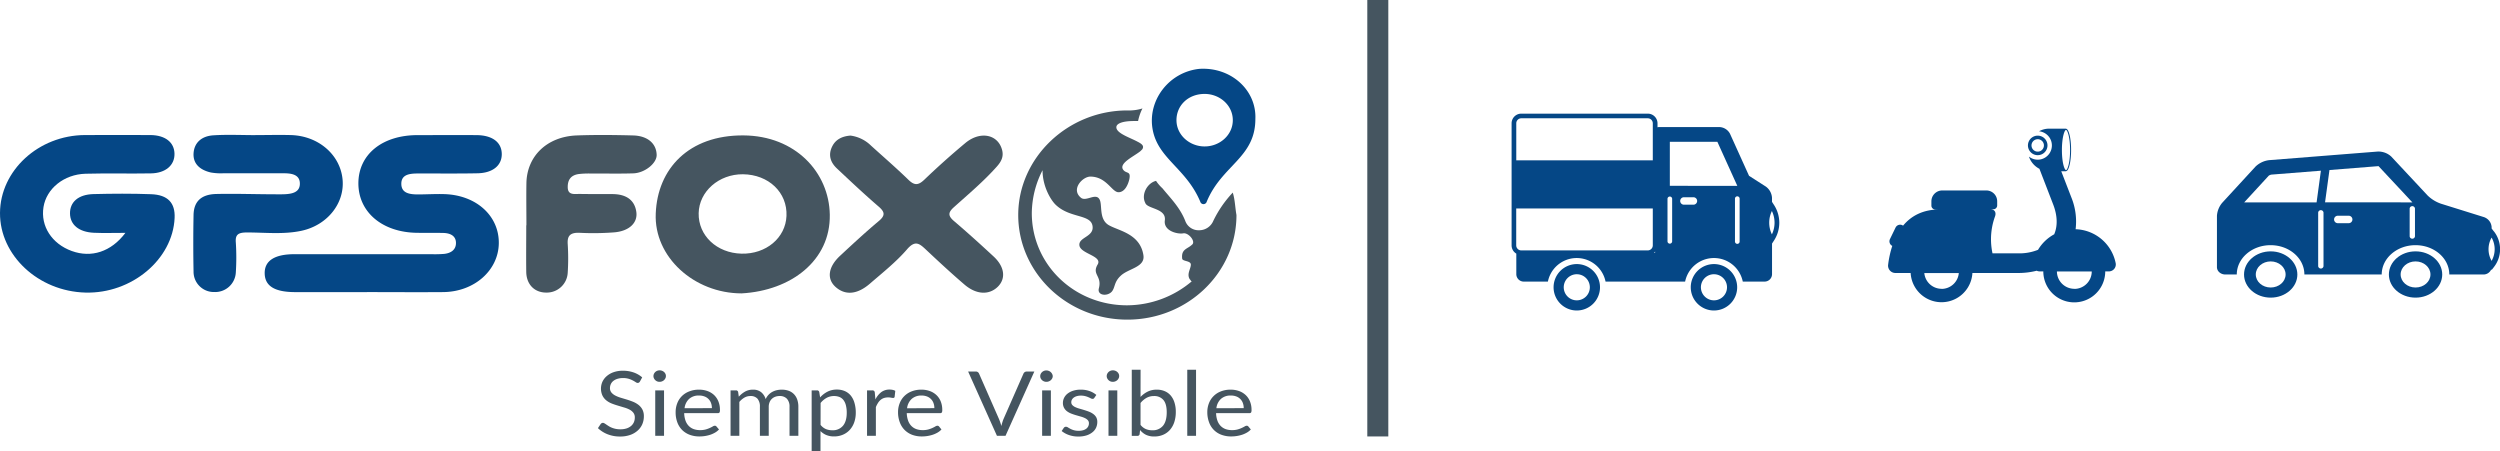 <svg id="Capa_1" data-name="Capa 1" xmlns="http://www.w3.org/2000/svg" viewBox="0 0 1341 242.03"><defs><style>.cls-1{fill:#054786;}.cls-2{fill:#455560;}</style></defs><path class="cls-1" d="M655.29,310.94c-16.21,1.72-27.88,16.88-25,32.56s18,20.74,25.54,38.71a1.8,1.8,0,0,0,3.45,0c8.11-19.66,26.1-23.54,26.1-44.39.67-15.6-13.23-28-30.09-26.88Zm2.88,41.61c-8.1,0-15.11-6.14-15.11-14.09s6.33-14.08,15.11-14.08c8.11,0,15.11,6.11,15.11,14.08s-7,14.09-15.11,14.09Z" transform="translate(-12 -274)"/><rect class="cls-2" x="733.42" width="11.27" height="234.11"/><path class="cls-2" d="M355.24,478.68a1.8,1.8,0,0,1-.52.54,1.2,1.2,0,0,1-.67.18A2,2,0,0,1,353,479c-.4-.27-.91-.57-1.52-.9a12.51,12.51,0,0,0-2.2-.9,10.06,10.06,0,0,0-3.11-.41,9.9,9.9,0,0,0-3,.42,6.72,6.72,0,0,0-2.2,1.14,4.72,4.72,0,0,0-1.33,1.7,5,5,0,0,0-.45,2.1,3.64,3.64,0,0,0,.78,2.4,6.68,6.68,0,0,0,2.06,1.62,17,17,0,0,0,2.91,1.17l3.34,1c1.14.36,2.25.75,3.34,1.19a12.23,12.23,0,0,1,2.91,1.68,7.75,7.75,0,0,1,2.06,2.48,7.59,7.59,0,0,1,.78,3.61,10.77,10.77,0,0,1-.84,4.24A9.76,9.76,0,0,1,354,505a11.78,11.78,0,0,1-4,2.31,16,16,0,0,1-5.38.84,17.88,17.88,0,0,1-6.73-1.22,15.87,15.87,0,0,1-5.16-3.28l1.48-2.21a1.88,1.88,0,0,1,.52-.45,1.29,1.29,0,0,1,.67-.18,1.63,1.63,0,0,1,.79.25c.29.17.62.38,1,.64s.79.54,1.27.84a9.94,9.94,0,0,0,1.63.84,11.75,11.75,0,0,0,2.07.64,12.33,12.33,0,0,0,2.63.26,10.81,10.81,0,0,0,3.25-.46,7.25,7.25,0,0,0,2.42-1.29,5.65,5.65,0,0,0,1.53-2,6.16,6.16,0,0,0,.52-2.58,4,4,0,0,0-.78-2.56,6.24,6.24,0,0,0-2.05-1.68,14.71,14.71,0,0,0-2.91-1.14l-3.33-1c-1.13-.33-2.25-.71-3.34-1.14a11.27,11.27,0,0,1-2.91-1.69,7.73,7.73,0,0,1-2.05-2.59,9.08,9.08,0,0,1,0-7.37,9.08,9.08,0,0,1,2.27-3,11.29,11.29,0,0,1,3.68-2.12,14.65,14.65,0,0,1,5-.8,17.35,17.35,0,0,1,5.78.92,14.07,14.07,0,0,1,4.6,2.64Z" transform="translate(-12 -274)"/><path class="cls-2" d="M369.19,475.74a2.46,2.46,0,0,1-.28,1.17,3.25,3.25,0,0,1-.74,1,3.48,3.48,0,0,1-1.08.66,3.42,3.42,0,0,1-1.31.24,3.25,3.25,0,0,1-1.29-.24,3.41,3.41,0,0,1-1-.66,3.36,3.36,0,0,1-.72-1,2.71,2.71,0,0,1-.26-1.17,2.9,2.9,0,0,1,.26-1.19,3.36,3.36,0,0,1,.72-1,3.35,3.35,0,0,1,2.33-.9,3.62,3.62,0,0,1,1.31.24,3.48,3.48,0,0,1,1.08.66,3.25,3.25,0,0,1,.74,1A2.63,2.63,0,0,1,369.19,475.74Zm-1,7.66v24.37h-4.72V483.4Z" transform="translate(-12 -274)"/><path class="cls-2" d="M397.67,504.36a8.68,8.68,0,0,1-2.09,1.67A14,14,0,0,1,393,507.2a17.92,17.92,0,0,1-2.87.68,18.38,18.38,0,0,1-2.94.23,14.83,14.83,0,0,1-5.12-.85,11.51,11.51,0,0,1-4.05-2.5,11.33,11.33,0,0,1-2.66-4.09,15.32,15.32,0,0,1-.95-5.58,13.07,13.07,0,0,1,.86-4.76,11,11,0,0,1,2.47-3.84,11.31,11.31,0,0,1,4-2.55,14,14,0,0,1,5.24-.93,13.37,13.37,0,0,1,4.46.73,10.3,10.3,0,0,1,3.55,2.12,9.82,9.82,0,0,1,2.34,3.42,12.06,12.06,0,0,1,.85,4.63,2.54,2.54,0,0,1-.24,1.35,1,1,0,0,1-.9.34H379a12.85,12.85,0,0,0,.7,4,7.81,7.81,0,0,0,1.73,2.85,7.13,7.13,0,0,0,2.65,1.71,10,10,0,0,0,3.44.56,11,11,0,0,0,3.06-.37,15.78,15.78,0,0,0,2.21-.81c.62-.29,1.13-.55,1.55-.8a2.17,2.17,0,0,1,1.07-.38,1.08,1.08,0,0,1,.9.41Zm-3.81-11.43a7.76,7.76,0,0,0-.46-2.74,5.89,5.89,0,0,0-3.51-3.53,7.91,7.91,0,0,0-2.88-.5,7.64,7.64,0,0,0-5.36,1.8,8,8,0,0,0-2.45,5Z" transform="translate(-12 -274)"/><path class="cls-2" d="M403.87,507.77V483.4h2.83a1.13,1.13,0,0,1,1.24.89l.35,2.5a13.43,13.43,0,0,1,3.33-2.72,8.48,8.48,0,0,1,4.29-1.06,6.73,6.73,0,0,1,4.38,1.37,7.61,7.61,0,0,1,2.42,3.71,8,8,0,0,1,1.5-2.29,8.49,8.49,0,0,1,2.05-1.59,9.42,9.42,0,0,1,2.42-.91,12.07,12.07,0,0,1,2.61-.29,11,11,0,0,1,3.77.61,7.47,7.47,0,0,1,2.81,1.8,7.76,7.76,0,0,1,1.76,2.9,11.63,11.63,0,0,1,.61,3.93v15.52H435.5V492.25a6.13,6.13,0,0,0-1.38-4.34,5.13,5.13,0,0,0-4-1.48,6.53,6.53,0,0,0-2.21.37,5.37,5.37,0,0,0-1.84,1.1,4.93,4.93,0,0,0-1.25,1.81,6.47,6.47,0,0,0-.47,2.54v15.52h-4.74V492.25a6.44,6.44,0,0,0-1.29-4.38,4.85,4.85,0,0,0-3.79-1.44,6.37,6.37,0,0,0-3.23.85,10.34,10.34,0,0,0-2.72,2.32v18.17Z" transform="translate(-12 -274)"/><path class="cls-2" d="M451.91,487.17a13.78,13.78,0,0,1,3.92-3.05,10.87,10.87,0,0,1,5.08-1.16,10.54,10.54,0,0,1,4.21.81,8.53,8.53,0,0,1,3.2,2.38,10.83,10.83,0,0,1,2,3.91,18.27,18.27,0,0,1,.72,5.37,15.4,15.4,0,0,1-.8,5,11.78,11.78,0,0,1-2.29,4,10.56,10.56,0,0,1-3.65,2.67,11.68,11.68,0,0,1-4.86,1,10.54,10.54,0,0,1-4.22-.76,9.82,9.82,0,0,1-3.11-2.1V516h-4.74V483.4h2.83a1.15,1.15,0,0,1,1.25.89Zm.24,14.73a7.41,7.41,0,0,0,2.83,2.24,8.82,8.82,0,0,0,3.44.65,7.06,7.06,0,0,0,5.77-2.43q2-2.43,2-6.93a15.7,15.7,0,0,0-.47-4.09,7.73,7.73,0,0,0-1.33-2.81,5.2,5.2,0,0,0-2.15-1.6,7.91,7.91,0,0,0-2.88-.5,8.21,8.21,0,0,0-4,1,11.21,11.21,0,0,0-3.19,2.72Z" transform="translate(-12 -274)"/><path class="cls-2" d="M481.56,488.28a11.2,11.2,0,0,1,3.12-3.91,7.28,7.28,0,0,1,4.53-1.41,7.9,7.9,0,0,1,1.63.17,4.62,4.62,0,0,1,1.39.53l-.35,3.2a.74.74,0,0,1-.79.6,6.55,6.55,0,0,1-1.09-.14,7.8,7.8,0,0,0-1.61-.15,7.22,7.22,0,0,0-2.27.34,5.52,5.52,0,0,0-1.77,1,7.08,7.08,0,0,0-1.4,1.64,13.53,13.53,0,0,0-1.13,2.22v15.4h-4.74V483.4h2.7a1.56,1.56,0,0,1,1.06.26,1.52,1.52,0,0,1,.4.91Z" transform="translate(-12 -274)"/><path class="cls-2" d="M517,504.36a8.68,8.68,0,0,1-2.09,1.67,14,14,0,0,1-2.61,1.17,18.18,18.18,0,0,1-2.87.68,18.38,18.38,0,0,1-2.94.23,14.83,14.83,0,0,1-5.12-.85,11.51,11.51,0,0,1-4-2.5,11.2,11.2,0,0,1-2.66-4.09,15.11,15.11,0,0,1-1-5.58,12.87,12.87,0,0,1,.87-4.76,10.89,10.89,0,0,1,2.47-3.84,11.27,11.27,0,0,1,3.94-2.55,14.07,14.07,0,0,1,5.25-.93,13.41,13.41,0,0,1,4.46.73,10.25,10.25,0,0,1,3.54,2.12,9.71,9.71,0,0,1,2.35,3.42,12.06,12.06,0,0,1,.84,4.63,2.54,2.54,0,0,1-.24,1.35,1,1,0,0,1-.9.34H498.39a13.13,13.13,0,0,0,.71,4,7.81,7.81,0,0,0,1.73,2.85,7,7,0,0,0,2.65,1.71,10,10,0,0,0,3.44.56,11,11,0,0,0,3.06-.37,15.78,15.78,0,0,0,2.21-.81c.61-.29,1.13-.55,1.54-.8a2.23,2.23,0,0,1,1.08-.38,1.1,1.1,0,0,1,.9.41Zm-3.81-11.43a7.76,7.76,0,0,0-.47-2.74,5.82,5.82,0,0,0-1.35-2.14,6.09,6.09,0,0,0-2.15-1.39,7.92,7.92,0,0,0-2.89-.5A7.65,7.65,0,0,0,501,488a8.1,8.1,0,0,0-2.45,5Z" transform="translate(-12 -274)"/><path class="cls-2" d="M566.82,473.29l-15.46,34.48h-4.6L531.3,473.29h4.1a1.8,1.8,0,0,1,1.11.31,2,2,0,0,1,.64.79l10.69,24.34c.23.54.46,1.14.68,1.78s.42,1.31.59,2c.18-.71.36-1.38.56-2a16.72,16.72,0,0,1,.63-1.78L561,474.39a1.89,1.89,0,0,1,1.75-1.1Z" transform="translate(-12 -274)"/><path class="cls-2" d="M576.69,475.74a2.58,2.58,0,0,1-.27,1.17,3.47,3.47,0,0,1-.75,1,3.37,3.37,0,0,1-1.08.66,3.42,3.42,0,0,1-1.31.24,3.17,3.17,0,0,1-1.28-.24,3.35,3.35,0,0,1-1.77-1.62,2.71,2.71,0,0,1-.26-1.17,2.9,2.9,0,0,1,.26-1.19,3.35,3.35,0,0,1,3-1.89,3.62,3.62,0,0,1,1.31.24,3.37,3.37,0,0,1,1.08.66,3.46,3.46,0,0,1,.75,1A2.76,2.76,0,0,1,576.69,475.74Zm-1,7.66v24.37H571V483.4Z" transform="translate(-12 -274)"/><path class="cls-2" d="M599,487.41a1,1,0,0,1-1,.53,2,2,0,0,1-.9-.26c-.33-.18-.74-.37-1.23-.59a11.14,11.14,0,0,0-1.73-.6,8.83,8.83,0,0,0-2.38-.28,7.52,7.52,0,0,0-2.15.28,5.28,5.28,0,0,0-1.62.76,3.44,3.44,0,0,0-1,1.12,2.72,2.72,0,0,0-.35,1.38,2.15,2.15,0,0,0,.59,1.56,5.18,5.18,0,0,0,1.58,1.09,14.62,14.62,0,0,0,2.22.8c.83.24,1.68.48,2.55.75s1.73.56,2.56.88a9.42,9.42,0,0,1,2.22,1.2A5.7,5.7,0,0,1,600,497.8a5.09,5.09,0,0,1,.59,2.51,7.33,7.33,0,0,1-.66,3.12,6.77,6.77,0,0,1-2,2.48,9.61,9.61,0,0,1-3.17,1.65,14.34,14.34,0,0,1-4.35.6,14.83,14.83,0,0,1-5.08-.83,13,13,0,0,1-3.86-2.13l1.11-1.64a1.63,1.63,0,0,1,.5-.48,1.5,1.5,0,0,1,.74-.17,1.93,1.93,0,0,1,1,.34c.35.23.78.47,1.28.75a10.49,10.49,0,0,0,1.84.74,9.11,9.11,0,0,0,2.7.34,8.28,8.28,0,0,0,2.41-.32,5.25,5.25,0,0,0,1.72-.88,3.53,3.53,0,0,0,1-1.28,3.64,3.64,0,0,0,.33-1.54,2.43,2.43,0,0,0-.59-1.67,5,5,0,0,0-1.58-1.13,12.66,12.66,0,0,0-2.24-.82l-2.56-.74c-.88-.25-1.73-.55-2.57-.87a9.66,9.66,0,0,1-2.24-1.24,5.68,5.68,0,0,1-1.57-1.84,5.47,5.47,0,0,1-.6-2.66,6,6,0,0,1,.64-2.69,6.62,6.62,0,0,1,1.85-2.26,9.28,9.28,0,0,1,3-1.55,12.9,12.9,0,0,1,4.05-.58,13.8,13.8,0,0,1,4.75.76,11.28,11.28,0,0,1,3.64,2.08Z" transform="translate(-12 -274)"/><path class="cls-2" d="M612.32,475.74a2.46,2.46,0,0,1-.28,1.17,3.25,3.25,0,0,1-.74,1,3.48,3.48,0,0,1-1.08.66,3.42,3.42,0,0,1-1.31.24,3.25,3.25,0,0,1-1.29-.24,3.41,3.41,0,0,1-1-.66,3.36,3.36,0,0,1-.72-1,2.71,2.71,0,0,1-.26-1.17,2.9,2.9,0,0,1,.26-1.19,3.36,3.36,0,0,1,.72-1,3.35,3.35,0,0,1,2.33-.9,3.62,3.62,0,0,1,1.31.24,3.48,3.48,0,0,1,1.08.66,3.25,3.25,0,0,1,.74,1A2.63,2.63,0,0,1,612.32,475.74Zm-1,7.66v24.37H606.6V483.4Z" transform="translate(-12 -274)"/><path class="cls-2" d="M623.78,486.91a13.68,13.68,0,0,1,3.83-2.84,10.85,10.85,0,0,1,4.91-1.06,10.53,10.53,0,0,1,4.25.82A8.57,8.57,0,0,1,640,486.2a10.58,10.58,0,0,1,2,3.77,16.33,16.33,0,0,1,.7,5,17.28,17.28,0,0,1-.79,5.39,12,12,0,0,1-2.29,4.15,10.21,10.21,0,0,1-3.64,2.67,11.68,11.68,0,0,1-4.82.95,10,10,0,0,1-4.46-.9,9.55,9.55,0,0,1-3.16-2.56l-.24,2.21a1.11,1.11,0,0,1-1.22.91h-3V472.33h4.73Zm0,15a7.46,7.46,0,0,0,2.85,2.24,8.77,8.77,0,0,0,3.4.65,7.11,7.11,0,0,0,5.8-2.43q2-2.43,2-7.24c0-3-.6-5.18-1.79-6.59a6.32,6.32,0,0,0-5.09-2.1,8,8,0,0,0-4,1,11.42,11.42,0,0,0-3.17,2.72Z" transform="translate(-12 -274)"/><path class="cls-2" d="M653.56,472.33v35.44h-4.71V472.33Z" transform="translate(-12 -274)"/><path class="cls-2" d="M682.94,504.36a8.49,8.49,0,0,1-2.09,1.67,14.22,14.22,0,0,1-2.6,1.17,19.23,19.23,0,0,1-5.81.91,14.89,14.89,0,0,1-5.13-.85,11,11,0,0,1-6.71-6.59,15.32,15.32,0,0,1-1-5.58,13.07,13.07,0,0,1,.86-4.76,10.91,10.91,0,0,1,2.48-3.84,11.18,11.18,0,0,1,3.94-2.55,14,14,0,0,1,5.24-.93,13.37,13.37,0,0,1,4.46.73,10.3,10.3,0,0,1,3.55,2.12,9.56,9.56,0,0,1,2.34,3.42,11.87,11.87,0,0,1,.85,4.63,2.54,2.54,0,0,1-.24,1.35,1,1,0,0,1-.9.34H664.31a13.14,13.14,0,0,0,.7,4,8,8,0,0,0,1.73,2.85,7.21,7.21,0,0,0,2.65,1.71,10.09,10.09,0,0,0,3.44.56,11,11,0,0,0,3.06-.37,15.32,15.32,0,0,0,2.21-.81c.62-.29,1.13-.55,1.55-.8a2.17,2.17,0,0,1,1.07-.38,1.08,1.08,0,0,1,.9.41Zm-3.81-11.43a7.76,7.76,0,0,0-.46-2.74,5.89,5.89,0,0,0-3.51-3.53,7.87,7.87,0,0,0-2.88-.5,7.64,7.64,0,0,0-5.36,1.8,8,8,0,0,0-2.45,5Z" transform="translate(-12 -274)"/><path class="cls-1" d="M208.88,430.69H170.41c-11,0-16.29-3.2-16.43-10s5.25-10.34,16-10.34q36.81,0,73.59,0a61.89,61.89,0,0,0,6.68-.16c3.77-.41,6.36-2.32,6.33-5.87,0-3.72-2.91-5.26-6.71-5.36-4.74-.11-9.48,0-14.22-.08-18.75-.25-31.59-11.26-31.41-26.86.19-15.27,12.85-25.51,31.65-25.54,10.59,0,21.2-.08,31.79,0,8.62.08,13.55,4,13.47,10.37-.08,6-4.9,9.94-13,10.1-10.58.22-21.17.08-31.78.11-4.42,0-9.1.38-9.1,5.52s4.57,5.71,9,5.71c4.74,0,9.48-.32,14.19-.16,17.14.57,29.34,11.75,29.1,26.48-.25,14.46-13.15,25.89-29.77,26.07-13.63.11-27.29,0-40.94,0Z" transform="translate(-12 -274)"/><path class="cls-1" d="M79.23,398.91c-6.3,0-11.58.19-16.86-.05-8.08-.38-12.74-4.29-12.82-10.35s4.36-10.18,12.58-10.4c10.29-.26,20.63-.32,30.92.06,9,.32,13,4.69,12.61,12.77-1,22.19-23,40.64-47.81,40-25.3-.64-46-20-45.85-42.74s20.66-41.65,45.58-41.76c11.69,0,23.4-.08,35.1,0,8,.08,12.82,3.91,12.92,10.05S100.84,366.86,93,367c-11.69.22-23.41-.13-35.1.19s-21,8.05-22.57,17.88c-1.64,10.21,4.45,19.69,15.17,23.57,10.45,3.8,21.09.49,28.76-9.72Z" transform="translate(-12 -274)"/><path class="cls-2" d="M409.74,431.37c-25.45-.06-47-19.56-46-42.83.94-24,17.69-42.08,47-41.91,28,.16,46,19.93,46.36,42.53.43,24.54-20.74,40.75-47.33,42.21Zm0-21.31c13.17.32,23.65-8.46,24.13-20.23.54-12.58-9.56-22.22-23.38-22.36-12.87-.1-23.49,9.22-23.73,20.88-.24,12,9.7,21.39,23,21.71Z" transform="translate(-12 -274)"/><path class="cls-2" d="M468.22,346.73a19.37,19.37,0,0,1,11,5.39c6.68,6.06,13.57,12,20,18.26,3.29,3.21,5.36,3.1,8.65-.05q10.62-10.18,22-19.66c8-6.6,17.48-4.58,19.66,3.79.89,3.45-.32,6.07-2.83,8.89-7,7.87-15.16,14.74-23.06,21.82-3.12,2.8-3.17,4.58,0,7.33,7.3,6.22,14.41,12.66,21.41,19.15,5.9,5.5,6.6,11.85,2.11,16.22-4.66,4.49-11.45,4.22-17.81-1.22-7.08-6.06-13.9-12.39-20.66-18.74-3.55-3.34-5.82-5.23-10.23-.08-5.8,6.7-13,12.41-19.86,18.34s-13.33,6.33-18.45,1.7c-4.77-4.31-3.93-10.7,2.45-16.65,6.82-6.33,13.63-12.66,20.77-18.64,3.58-3,3.31-4.88-.11-7.81-7.67-6.6-15-13.52-22.35-20.42-3.59-3.37-4.74-7.38-2.51-11.82,1.91-3.88,5.52-5.47,9.78-5.8Z" transform="translate(-12 -274)"/><path class="cls-1" d="M149,346.46c6.41,0,12.82-.18,19.21,0,14.73.49,26.34,10.64,27.55,23.84,1.19,12.74-8.19,24.54-22.11,27.5-9.62,2.05-19.42.89-29.15.89-4.74,0-6.38,1.13-6,5.47a125.74,125.74,0,0,1,0,15.89,11.08,11.08,0,0,1-11.59,10.59,10.88,10.88,0,0,1-11.09-11q-.29-15.15,0-30.28c.13-7.35,4.14-11.15,12.36-11.31,9.72-.22,19.47.11,29.23.16,2.23,0,4.44.05,6.68,0,4.44-.14,8.91-.92,8.75-5.95-.13-4.58-4.36-5.31-8.54-5.31-10.85,0-21.71,0-32.59,0a30.48,30.48,0,0,1-6.63-.43c-5.68-1.32-9.53-4.55-9.26-10.13.29-5.84,4.33-9.4,10.61-9.8,7.49-.49,15-.11,22.54-.11l0-.06Z" transform="translate(-12 -274)"/><path class="cls-2" d="M294.37,394.9c0-7.57-.13-15.17,0-22.74.3-14.52,11.15-24.91,27-25.51,10-.37,20.07-.27,30.09,0,7.84.16,12.61,4.28,12.77,10.42.13,4.42-6.28,9.73-12.58,9.92-7.51.24-15.06.05-22.57.1a46.3,46.3,0,0,0-6.68.27c-4.31.62-5.9,3.26-5.87,7,0,4.5,3.63,3.64,6.51,3.67,5.85.1,11.69.05,17.57.08,7.08.05,11.77,3,12.71,9.53.86,5.93-3.91,10.37-11.93,11a144.35,144.35,0,0,1-18.37.24c-5.26-.24-6.82,1.65-6.49,6.17a119.51,119.51,0,0,1,0,15.14A11.24,11.24,0,0,1,305,430.94c-6.31,0-10.62-4.37-10.72-11.07-.11-8.33,0-16.68,0-25h.13Z" transform="translate(-12 -274)"/><path class="cls-2" d="M673.28,377.28a60.07,60.07,0,0,0-10.45,15.16,8.23,8.23,0,0,1-7.54,5.07,7.6,7.6,0,0,1-7.54-5.07c-2.88-7.29-8.11-12.36-12.2-17.42a21.74,21.74,0,0,1-3.45-4c-4.66,1.08-8.11,7.3-5.77,11.83,1.11,3.34,11.56,2.8,10.46,9.56-.57,5.6,7,7.3,9.88,6.76s7,4.52,4.66,6.14c-2.34,2.26-5.76,2.26-5.22,7.3,0,1.72,4.66,1.08,4.66,3.34s-2.35,5.06-.57,7.84c.57.54.57,1.08,1.1,1.08a54.08,54.08,0,0,1-34.74,12.9c-28.42,0-51.1-21.93-51.1-49.46a51.2,51.2,0,0,1,5.76-23c0,9,4.66,16.24,7,18.48,7.54,7.3,18.56,5.06,19.77,11.18s-7.54,6.14-7,10.64,12.21,5.6,9.89,10.1c-3.45,5.6,2.34,6.14.57,12.9-1.11,4,4.66,4.53,7,1.72,1.78-2.26,1.1-5.06,4.66-8.37,4.09-4,13.33-4.53,12.2-11.18-1.78-11.18-12.77-12.9-18-15.71-5.77-2.8-4.1-10.1-5.23-13.44-1.78-5.06-7.54,1.08-10.45-1.72-5.22-4.53,1.11-11.18,5.23-11.18,8.67,0,11.55,8.38,15.11,8.38s5.22-4.53,5.76-6.76c1.11-5.07-1.78-2.8-3.45-5.61-1.77-3.34,5.77-6.76,9.32-9.56.57-.54.57-.54,1.11-1.08,1.1-1.72,0-2.8-2.35-4-4.09-2.26-11.55-4.53-11.55-7.84,0-2.26,4.09-3.34,9.32-3.34h2.34a26.67,26.67,0,0,1,2.35-6.76,24,24,0,0,1-8.11,1.08c-31.87,0-58.53,25.26-58.53,56.1s26.1,56.11,58.53,56.11,58.53-25.26,58.53-56.11c-.75-4.14-.75-8.13-2-12.09Z" transform="translate(-12 -274)"/><path class="cls-1" d="M1024.79,416a53.67,53.67,0,0,1,2.24-10.14.09.09,0,0,0,0,.05h0a2.74,2.74,0,0,1-1.25-3.67l3-6.18a2.75,2.75,0,0,1,3.67-1.25,1.64,1.64,0,0,1,.33.26l-.06.08c4.48-5.46,10.9-8.79,19.69-8.79h-2.33a2.08,2.08,0,0,1-2.08-2.07V382a5.84,5.84,0,0,1,5.84-5.84h23.63a5.82,5.82,0,0,1,5.82,5.83v2.2a2.07,2.07,0,0,1-2.07,2.07h-1.6c2.29,0,3.29,1.66,2.51,3.82a35.84,35.84,0,0,0-2.16,12.26,36.25,36.25,0,0,0,.81,7.56h13.94A26.85,26.85,0,0,0,1105.2,408a22.65,22.65,0,0,1,8.67-8.32c1.91-4.47,1.77-10-.52-15.95l-7.4-19.18a11.48,11.48,0,0,1-5.63-6.56,7.55,7.55,0,0,0,6.59,1.43,7.64,7.64,0,0,0-1.18-15,11.21,11.21,0,0,1,5.44-1.41h9v.05c1.53,0,2.77,5.1,2.77,11.38s-1.24,11.38-2.77,11.38v.06h-2.51l5.44,14.08a34.26,34.26,0,0,1,2.26,17,22.63,22.63,0,0,1,21.51,18.29,3.73,3.73,0,0,1-3.74,4.33h-1.88a16.61,16.61,0,0,1-33.22,0h-1.89a4,4,0,0,1-1.66-.36,39.9,39.9,0,0,1-9.82,1.21H1070a16.59,16.59,0,0,1-33.13,0h-8.24A3.93,3.93,0,0,1,1024.79,416Zm95.41-50.72c.74,0,2.19-3.81,2.19-10.8s-1.45-10.8-2.19-10.8-2.19,3.81-2.19,10.8S1119.45,365.23,1120.2,365.23Zm4.47,63.68a9.34,9.34,0,0,0,9.34-9.34h-18.68A9.34,9.34,0,0,0,1124.67,428.91Zm-71.21,0a9.31,9.31,0,0,0,9.25-8.49H1044.2A9.31,9.31,0,0,0,1053.46,428.91Z" transform="translate(-12 -274)"/><path class="cls-1" d="M1110.27,352a5.24,5.24,0,1,1-5.24-5.24A5.25,5.25,0,0,1,1110.27,352Zm-5.24-3.32a3.33,3.33,0,1,0,3.33,3.32A3.33,3.33,0,0,0,1105,348.67Z" transform="translate(-12 -274)"/><path class="cls-1" d="M963.5,383.83l-1-1.55v-2.14a8,8,0,0,0-3.32-6.07l-9-5.77-10.2-22.54a6.69,6.69,0,0,0-5.58-3.6H901.81a1.93,1.93,0,0,0-.72.15v-2.16a5.21,5.21,0,0,0-5.2-5.19H828a5.19,5.19,0,0,0-5.18,5.19v65.47a5.16,5.16,0,0,0,2.53,4.43v11a4,4,0,0,0,3.94,4h13a15.78,15.78,0,0,1,30.93,0H915.9a15.78,15.78,0,0,1,30.93,0h11.69a4,4,0,0,0,4-4v-16.4l1-1.55a17.46,17.46,0,0,0,0-19.24ZM828,337.45h67.86a2.7,2.7,0,0,1,2.7,2.7V360H825.33v-19.8A2.7,2.7,0,0,1,828,337.45Zm-2.7,48.36h73.26v19.81a2.71,2.71,0,0,1-2.7,2.7H828a2.71,2.71,0,0,1-2.7-2.7Zm73.9,23.75a5.85,5.85,0,0,0,.61-.61v.61Zm9.74-6a1.25,1.25,0,0,1-2.49,0v-23a1.25,1.25,0,0,1,2.49,0Zm11.41-19.76h-5.09a2,2,0,0,1,0-4h5.09a2,2,0,0,1,0,4Zm-12.65-10.12V350.05h25.49l10.7,23.64Zm37.44,29.88a1.25,1.25,0,0,1-2.5,0v-23a1.25,1.25,0,0,1,2.5,0Zm17.3-3.85a14.44,14.44,0,0,1,0-12.53,14.44,14.44,0,0,1,0,12.53Z" transform="translate(-12 -274)"/><path class="cls-1" d="M857.79,415.65a12.45,12.45,0,1,0,12.45,12.44A12.45,12.45,0,0,0,857.79,415.65Zm0,19.45a7,7,0,1,1,7-7A7,7,0,0,1,857.79,435.1Z" transform="translate(-12 -274)"/><path class="cls-1" d="M931.37,415.65a12.45,12.45,0,1,0,12.45,12.44A12.45,12.45,0,0,0,931.37,415.65Zm0,19.45a7,7,0,1,1,7-7A7,7,0,0,1,931.37,435.1Z" transform="translate(-12 -274)"/><path class="cls-1" d="M1349.68,398.09l-1.18-1.54v-.87a6.1,6.1,0,0,0-4.27-5.27l-22.94-7.16a19.29,19.29,0,0,1-7.12-4.39L1294.69,358a10.14,10.14,0,0,0-7.36-2.7l-58.12,4.6a12.72,12.72,0,0,0-7.33,3.43L1204,382.77a12,12,0,0,0-2.83,7V417.3c0,2.17,2,3.94,4.53,3.94h6.11c0-8.69,8.12-15.73,18.13-15.73s18.13,7,18.13,15.73h41.48c0-8.69,8.11-15.73,18.12-15.73s18.13,7,18.13,15.73H1344a4.51,4.51,0,0,0,4.3-2.74l.24.31,1.18-1.54a15.51,15.51,0,0,0,0-19.18ZM1215.8,382.55,1229,368.19a5.6,5.6,0,0,1,1.25-.52l26.68-2.11-2.31,17Zm42.53,34.23a1.44,1.44,0,0,1-2.86,0V388a1.44,1.44,0,0,1,2.86,0Zm13.51-23.06H1266a2,2,0,1,1,0-4h5.84a2,2,0,1,1,0,4Zm-12.69-11.17,2.37-17.35,26.24-2.08.13.05L1306,382.55Zm48.24,18.26a1.44,1.44,0,0,1-2.85,0v-15a1.44,1.44,0,0,1,2.85,0Zm41.11,13.12a12.66,12.66,0,0,1,0-12.5,12.73,12.73,0,0,1,0,12.5Z" transform="translate(-12 -274)"/><path class="cls-1" d="M1230,408.83c-7.9,0-14.3,5.55-14.3,12.41s6.4,12.41,14.3,12.41,14.3-5.56,14.3-12.41S1237.87,408.83,1230,408.83Zm0,19.39c-4.45,0-8-3.13-8-7s3.6-7,8-7,8,3.13,8,7S1234.41,428.22,1230,428.22Z" transform="translate(-12 -274)"/><path class="cls-1" d="M1307.7,408.83c-7.9,0-14.3,5.55-14.3,12.41s6.4,12.41,14.3,12.41,14.31-5.56,14.31-12.41S1315.6,408.83,1307.7,408.83Zm0,19.39c-4.44,0-8-3.13-8-7s3.6-7,8-7,8,3.13,8,7S1312.14,428.22,1307.7,428.22Z" transform="translate(-12 -274)"/></svg>